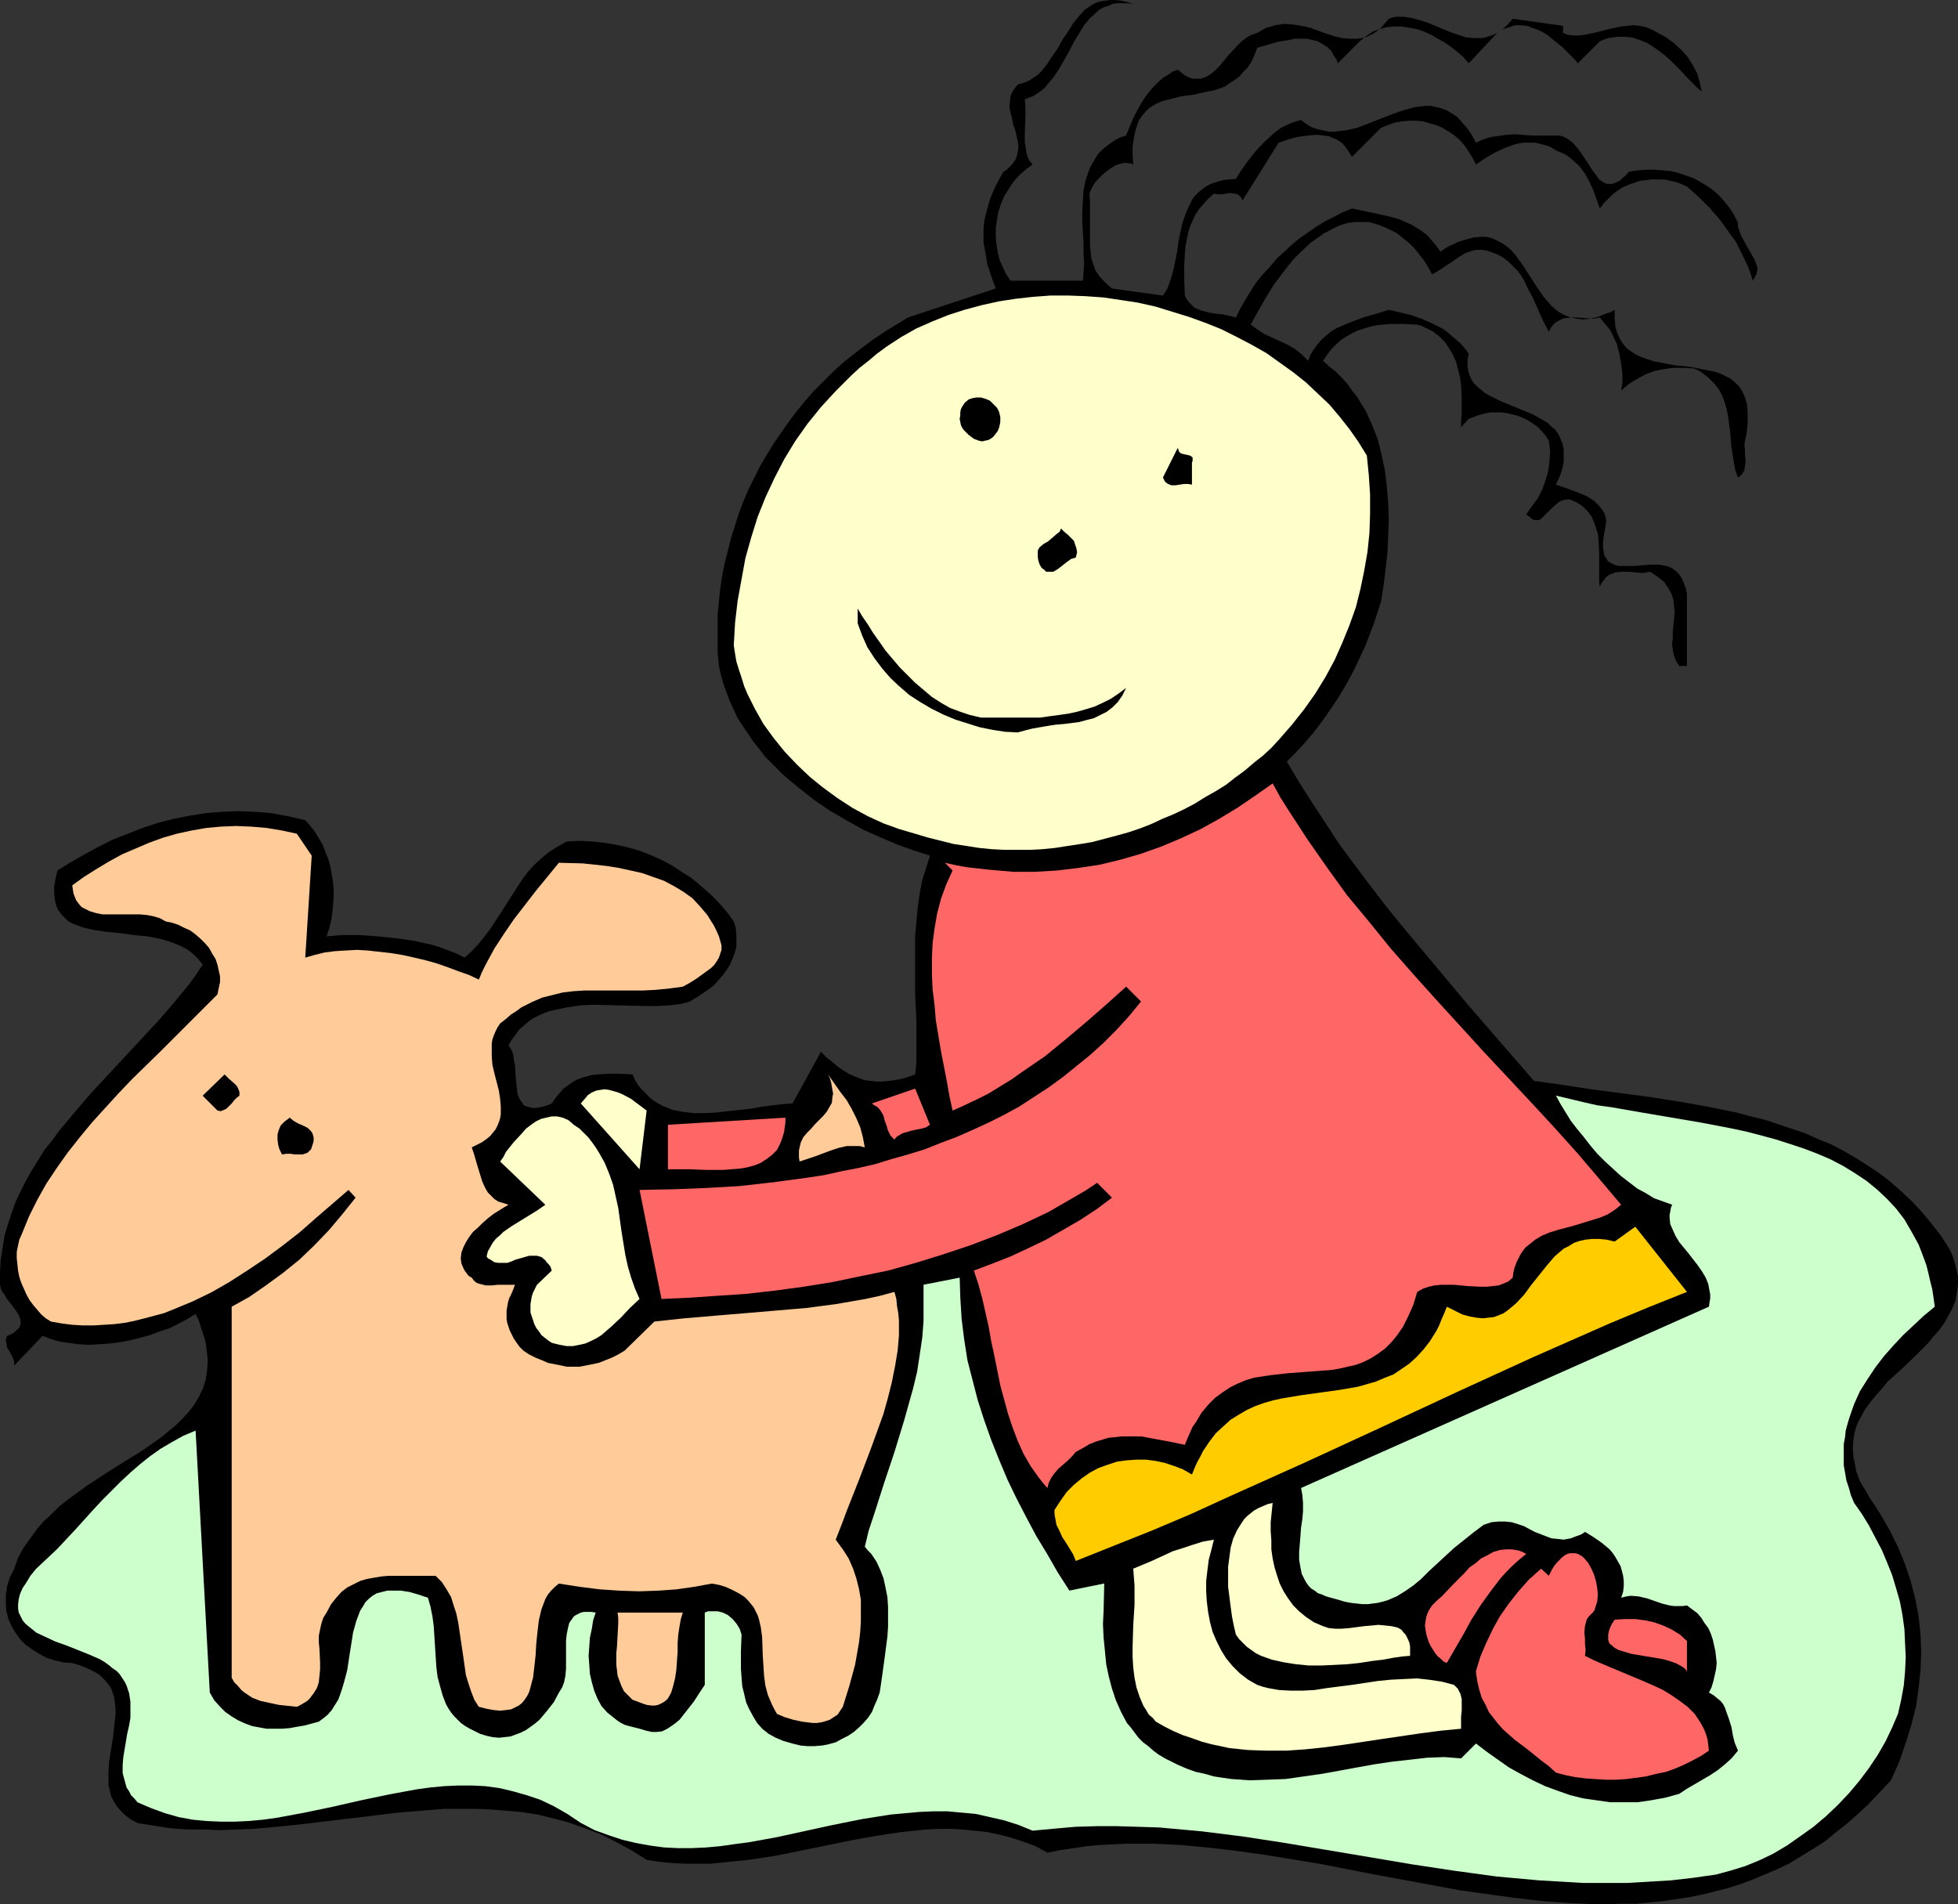 <?xml version="1.0" encoding="UTF-8" standalone="no"?>
<svg
   version="1.0"
   width="129.724mm"
   height="126.161mm"
   id="svg23"
   sodipodi:docname="Dog &amp; Kid 14.wmf"
   xmlns:inkscape="http://www.inkscape.org/namespaces/inkscape"
   xmlns:sodipodi="http://sodipodi.sourceforge.net/DTD/sodipodi-0.dtd"
   xmlns="http://www.w3.org/2000/svg"
   xmlns:svg="http://www.w3.org/2000/svg">
  <rect width="100%" height="100%" fill="#333333" stroke="none"/>
  <sodipodi:namedview
     id="namedview23"
     pagecolor="#ffffff"
     bordercolor="#000000"
     borderopacity="0.25"
     inkscape:showpageshadow="2"
     inkscape:pageopacity="0.0"
     inkscape:pagecheckerboard="0"
     inkscape:deskcolor="#d1d1d1"
     inkscape:document-units="mm" />
  <defs
     id="defs1">
    <pattern
       id="WMFhbasepattern"
       patternUnits="userSpaceOnUse"
       width="6"
       height="6"
       x="0"
       y="0" />
  </defs>
  <path
     style="fill:#000000;fill-opacity:1;fill-rule:evenodd;stroke:none"
     d="m 283.769,0.969 -1.454,-0.162 h -1.293 -1.293 l -1.131,0.162 -0.97,0.485 -1.131,0.323 -0.97,0.485 -0.808,0.646 -0.808,0.808 -0.97,0.808 -1.454,1.777 -1.293,2.101 -1.293,2.101 -1.131,2.262 -2.586,4.524 -1.293,1.939 -1.616,1.939 -0.646,0.808 -0.97,0.808 -1.939,1.293 -0.97,0.323 -1.131,0.485 0.162,1.939 v 2.101 l -0.162,4.524 v 2.101 l 0.323,2.101 0.162,0.969 0.323,0.969 0.485,0.808 0.646,0.808 -1.778,1.293 -1.616,1.454 -1.454,1.616 -1.131,1.777 -1.131,1.777 -0.808,1.939 -0.646,1.939 -0.323,1.939 -0.323,2.101 v 2.101 l 0.162,1.939 0.323,2.101 0.485,1.939 0.808,1.777 0.808,1.777 1.131,1.616 h 18.099 l 0.162,-2.101 0.162,-2.262 -0.162,-2.424 v -2.585 l -0.323,-5.332 V 52.999 l 0.162,-2.747 0.162,-2.585 0.485,-2.424 0.808,-2.424 0.485,-1.131 0.646,-1.131 0.646,-1.131 0.646,-0.969 0.97,-0.969 0.97,-0.808 1.131,-0.808 1.131,-0.808 1.293,-0.646 1.454,-0.485 0.97,-2.424 1.131,-2.585 1.293,-2.424 1.293,-2.101 1.778,-2.262 1.778,-1.777 1.131,-0.969 1.131,-0.646 1.131,-0.808 1.293,-0.485 0.808,0.646 0.808,0.646 0.808,0.485 0.808,0.323 0.646,0.162 h 0.646 0.646 0.646 l 1.293,-0.485 1.131,-0.646 1.131,-0.969 1.131,-1.131 2.101,-2.585 2.262,-2.424 1.131,-1.131 1.293,-0.969 1.131,-0.646 1.454,-0.485 1.131,-0.646 1.131,-0.646 1.293,-0.323 0.97,-0.323 1.131,-0.162 1.131,-0.162 2.262,0.162 2.101,0.323 2.101,0.485 4.04,1.454 1.939,0.646 2.101,0.485 1.939,0.162 h 1.939 l 0.97,-0.162 0.97,-0.162 0.97,-0.485 0.97,-0.485 0.97,-0.646 0.97,-0.808 0.97,-1.131 0.97,-1.131 0.97,-0.323 0.808,-0.162 h 2.101 l 1.939,0.323 1.778,0.485 2.101,0.646 1.939,0.808 3.878,1.616 1.939,0.646 1.939,0.646 1.939,0.162 h 1.939 l 0.97,-0.162 0.97,-0.323 0.97,-0.323 0.97,-0.485 0.97,-0.646 0.97,-0.808 0.97,-0.969 0.97,-1.131 12.605,1.777 v 1.777 l 1.293,0.485 1.293,0.162 h 1.454 l 1.293,-0.162 3.07,-0.646 3.07,-0.808 3.07,-0.646 1.616,-0.162 1.454,-0.162 1.616,0.162 1.454,0.323 1.616,0.646 1.454,0.808 2.101,1.131 1.939,1.454 1.778,1.616 1.616,1.777 1.293,2.101 1.131,2.101 0.646,2.262 0.485,2.262 -1.131,-0.969 -2.586,-2.585 -1.293,-1.454 -2.747,-2.747 -1.454,-1.293 -1.454,-1.131 -1.616,-1.131 -1.616,-0.969 -1.616,-0.646 -1.939,-0.646 -1.778,-0.162 h -2.101 l -0.97,0.162 -1.131,0.162 -0.97,0.323 -1.131,0.485 -5.494,5.494 -0.808,-0.969 -0.97,-0.969 -2.101,-2.101 -2.424,-1.939 -1.131,-0.969 -1.293,-0.808 -1.293,-0.646 -1.454,-0.485 -1.293,-0.485 -1.454,-0.162 h -1.454 l -1.454,0.485 -1.616,0.485 -1.454,0.969 -7.11,7.594 -1.293,-1.454 -1.454,-1.293 -1.616,-1.293 -1.616,-1.131 -1.778,-0.969 -1.616,-0.969 -1.778,-0.808 -1.939,-0.646 -1.778,-0.323 -1.939,-0.323 h -1.778 l -1.939,0.162 -1.778,0.485 -1.778,0.646 -1.616,1.131 -1.616,1.293 -5.494,5.494 -0.323,-0.969 -0.485,-0.646 -0.808,-1.454 -0.97,-0.969 -1.293,-0.808 -1.131,-0.646 -1.293,-0.323 -1.454,-0.323 h -1.454 -1.616 l -1.454,0.323 -2.909,0.485 -2.747,0.808 -1.131,0.323 -1.131,0.323 -0.646,1.777 -0.808,1.777 -0.97,1.454 -1.131,1.131 -0.97,1.131 -1.131,0.808 -1.293,0.808 -1.131,0.808 -1.293,0.485 -1.454,0.485 -2.586,0.485 -2.747,0.646 -2.747,0.323 -2.586,0.646 -2.424,0.646 -1.131,0.485 -1.131,0.646 -0.97,0.646 -0.808,0.808 -0.808,0.969 -0.808,1.131 -0.485,1.293 -0.485,1.616 -0.323,1.616 -0.323,2.101 v 2.101 l 0.162,2.424 -0.646,-0.323 h -0.646 l -0.646,-0.162 -0.808,0.162 -0.646,0.162 -0.97,0.323 -1.616,0.969 -1.616,1.293 -1.454,1.454 -0.646,0.808 -0.485,0.808 -0.485,0.969 -0.323,0.808 0.162,1.616 v 1.616 3.232 3.232 3.232 l 0.162,1.616 0.162,1.616 0.485,1.454 0.485,1.454 0.808,1.293 0.97,1.131 1.131,1.131 1.293,1.131 12.766,1.777 1.131,-1.777 0.808,-2.262 0.646,-2.262 0.485,-2.262 0.485,-2.424 0.323,-2.424 0.485,-2.424 0.485,-2.262 0.808,-2.262 0.808,-1.939 0.97,-1.939 0.646,-0.808 0.808,-0.808 0.808,-0.646 0.808,-0.646 1.131,-0.646 1.131,-0.485 1.131,-0.323 1.293,-0.323 1.454,-0.162 1.616,-0.162 1.454,-2.262 1.616,-2.262 1.778,-2.262 2.101,-2.262 2.101,-1.939 1.131,-0.969 1.131,-0.808 1.293,-0.646 1.131,-0.485 1.293,-0.485 1.293,-0.323 1.293,0.969 1.293,0.808 1.454,0.485 1.454,0.323 1.454,0.323 h 1.293 l 1.454,-0.162 1.454,-0.162 2.909,-0.646 2.909,-1.131 2.909,-1.131 2.909,-1.131 2.747,-0.969 2.909,-0.808 1.293,-0.162 1.454,-0.162 h 1.293 l 1.454,0.323 1.293,0.323 1.293,0.485 1.293,0.808 1.293,0.808 1.131,1.293 1.293,1.454 1.131,1.616 1.131,2.101 1.454,-0.646 1.293,-0.485 1.293,-0.323 1.131,-0.162 2.262,-0.323 2.262,-0.162 2.262,0.162 2.424,0.162 h 2.586 1.454 1.616 0.808 l 0.808,0.162 0.646,0.323 0.646,0.323 1.293,0.969 1.131,1.293 0.97,1.293 0.97,1.454 0.97,1.454 0.808,1.293 0.97,1.293 0.808,1.131 0.97,0.646 0.646,0.323 0.485,0.162 h 0.485 0.646 l 0.485,-0.162 0.646,-0.323 0.808,-0.323 0.646,-0.646 0.808,-0.646 0.808,-0.969 2.101,-0.323 2.101,-0.162 h 2.262 l 2.101,0.162 1.939,0.162 1.939,0.485 1.939,0.646 1.778,0.646 1.778,0.969 1.616,0.969 1.616,1.131 1.454,1.293 1.293,1.454 1.293,1.616 1.131,1.777 0.97,1.939 v 0.969 l 0.323,0.969 0.323,0.969 0.485,0.969 0.97,1.777 1.131,1.939 0.97,1.777 0.323,0.808 0.323,0.969 v 0.808 l -0.162,0.808 -0.485,0.969 -0.485,0.808 -0.485,-1.616 -0.646,-1.777 -1.454,-3.07 -1.616,-3.232 -2.101,-2.908 -2.101,-2.908 -2.424,-2.747 -2.747,-2.747 -2.909,-2.585 -1.454,-0.646 -1.293,-0.485 -1.454,-0.323 -1.454,-0.323 h -1.616 -1.454 l -1.454,0.162 -1.454,0.162 -1.454,0.485 -1.454,0.485 -1.454,0.646 -1.293,0.808 -1.293,0.969 -1.131,1.131 -1.131,1.131 -0.97,1.293 -0.808,-2.262 -0.808,-2.262 -0.97,-2.101 -1.131,-2.101 -1.454,-1.939 -1.616,-1.454 -0.97,-0.808 -0.97,-0.646 -1.131,-0.485 -1.131,-0.485 -1.293,-0.808 -1.293,-0.485 -1.293,-0.323 -1.293,-0.323 h -1.293 -1.454 l -1.293,0.162 -1.293,0.323 -1.293,0.485 -1.293,0.485 -2.424,1.131 -2.424,1.454 -2.101,1.454 -0.808,-1.616 -0.97,-1.616 -1.131,-1.616 -1.131,-1.293 -1.293,-1.131 -1.454,-0.969 -1.616,-0.969 -1.454,-0.646 -1.778,-0.485 -1.616,-0.485 -1.778,-0.162 h -1.778 l -1.778,0.162 -1.778,0.323 -1.778,0.646 -1.616,0.646 -7.272,7.271 -0.808,-1.293 -0.808,-1.131 -0.808,-0.969 -1.131,-0.808 -1.131,-0.485 -1.131,-0.485 -1.293,-0.162 -1.293,-0.162 h -1.293 l -1.293,0.162 -2.586,0.323 -2.424,0.646 -2.262,0.808 v -0.162 l -9.211,14.704 -0.162,-0.646 -0.323,-0.323 -0.323,-0.323 -0.323,-0.323 -0.97,-0.162 -0.97,-0.162 -0.97,0.162 -1.131,0.162 h -1.131 l -0.808,-0.162 -1.454,1.293 -1.131,1.293 -1.131,1.293 -0.97,1.454 -0.646,1.454 -0.646,1.454 -0.485,1.616 -0.323,1.616 -0.323,1.616 -0.162,1.777 -0.162,3.393 v 3.716 l 0.162,3.555 0.485,0.969 0.646,0.808 0.646,0.646 0.646,0.646 0.808,0.323 0.808,0.323 1.778,0.485 1.778,0.323 1.778,0.162 1.616,0.323 1.778,0.485 1.131,-2.262 1.293,-2.262 1.293,-2.101 1.454,-2.262 1.616,-1.939 1.778,-1.939 1.616,-1.939 1.939,-1.777 1.939,-1.777 1.939,-1.616 2.101,-1.454 2.101,-1.454 2.101,-1.293 2.262,-1.131 2.101,-1.131 2.424,-0.969 3.07,0.646 3.07,0.646 2.909,0.646 2.909,0.808 1.454,0.646 1.454,0.646 1.293,0.808 1.293,0.808 1.293,0.969 1.131,1.293 1.131,1.293 1.131,1.616 1.131,-0.808 1.131,-0.646 1.131,-0.485 0.97,-0.485 2.101,-0.646 1.778,-0.485 1.778,-0.162 h 1.454 l 1.454,0.323 1.293,0.646 1.293,0.646 1.131,0.808 1.131,0.969 0.97,1.131 1.778,2.424 1.778,2.747 1.778,2.747 1.778,2.585 0.97,1.131 0.97,1.131 1.131,0.969 1.131,0.808 1.293,0.646 1.293,0.485 1.616,0.323 1.454,0.162 1.778,-0.162 1.939,-0.485 1.939,-0.808 1.131,-0.323 1.131,-0.646 v 2.262 l 0.162,1.939 0.485,1.616 0.646,1.454 0.808,1.293 0.97,1.131 1.131,0.808 1.293,0.808 1.454,0.646 1.454,0.485 1.454,0.485 1.778,0.323 3.394,0.646 3.394,0.323 3.394,0.646 1.616,0.323 1.616,0.323 1.454,0.485 1.293,0.646 1.293,0.646 1.131,0.969 0.97,0.969 0.808,1.293 0.646,1.454 0.485,1.616 0.162,1.939 v 2.101 1.131 l -0.323,2.585 -0.323,1.454 -0.162,1.131 0.162,1.293 v 1.293 l 0.162,1.293 -0.162,1.131 -0.162,1.293 -0.323,0.485 -0.323,0.485 -0.485,0.485 -0.485,0.323 -0.646,-1.777 -0.323,-1.777 -0.646,-3.878 -0.323,-3.878 -0.485,-3.716 -0.323,-1.777 -0.485,-1.777 -0.646,-1.777 -0.808,-1.616 -1.293,-1.616 -1.293,-1.293 -1.616,-1.293 -0.97,-0.646 -1.131,-0.485 -2.586,-0.162 h -2.586 l -2.424,0.323 -2.424,0.485 -2.101,0.808 -2.101,1.131 -2.101,1.293 -1.939,1.616 0.162,-0.969 0.162,-0.969 v -2.262 l -0.323,-2.585 -0.485,-2.585 -0.646,-2.424 -0.646,-1.293 -0.485,-1.131 -0.646,-1.131 -0.808,-0.969 -0.808,-0.969 -0.808,-0.969 -1.778,0.323 -1.778,-0.162 -1.939,-0.162 h -1.778 l -1.616,0.162 -0.808,0.323 -0.646,0.323 -0.808,0.485 -0.485,0.485 -0.646,0.808 -0.485,0.969 -1.454,-2.747 -1.293,-2.908 -1.293,-2.908 -1.454,-2.747 -0.646,-1.454 -0.808,-1.293 -0.97,-1.293 -1.131,-1.131 -1.131,-1.131 -1.293,-0.969 -1.454,-0.808 -1.778,-0.646 -1.131,-0.323 -0.97,-0.162 h -1.131 l -0.97,0.162 -0.97,0.323 -0.97,0.323 -1.616,0.969 -1.616,1.131 -1.778,1.131 -1.616,1.131 -1.778,0.969 -0.97,-1.777 -0.97,-1.616 -1.293,-1.616 -1.131,-1.454 -1.454,-1.454 -1.454,-1.131 -1.616,-1.293 -1.616,-0.808 -1.778,-0.808 -1.778,-0.646 -1.778,-0.485 h -1.778 -1.939 l -1.939,0.323 -1.939,0.646 -1.939,0.969 -1.778,0.969 -1.616,1.131 -1.616,1.131 -2.909,2.747 -1.454,1.454 -2.424,3.07 -2.424,3.232 -2.101,3.393 -1.939,3.393 -1.778,3.232 1.778,1.293 1.778,1.131 3.878,1.777 1.778,0.808 1.939,1.131 1.616,1.293 0.808,0.808 0.808,0.808 0.646,-1.616 0.808,-1.293 0.97,-1.293 0.97,-1.131 1.131,-0.969 1.131,-0.969 1.293,-0.808 1.454,-0.646 2.747,-1.131 3.07,-1.131 2.909,-0.808 3.07,-0.969 2.747,0.646 2.747,0.646 2.747,0.969 2.586,1.131 2.586,1.293 1.131,0.808 1.131,0.969 1.131,0.969 1.131,0.969 1.131,1.293 0.97,1.293 -0.323,1.454 v 1.454 l 0.162,1.293 0.323,1.131 0.485,1.131 0.646,0.969 0.808,0.808 0.97,0.808 0.97,0.808 1.131,0.646 2.586,1.293 5.494,2.262 2.747,1.131 2.586,1.454 1.131,0.646 0.97,0.969 0.97,0.808 0.808,1.131 0.485,1.131 0.485,1.131 0.323,1.454 v 1.454 1.616 l -0.323,1.777 -0.646,1.939 -0.97,2.101 1.939,0.646 3.878,1.454 1.939,0.808 1.778,1.131 0.646,0.646 0.646,0.646 0.646,0.808 0.646,0.969 0.323,0.969 0.162,1.131 -0.323,1.939 -0.323,1.777 -0.162,1.454 v 1.293 l 0.162,1.131 0.162,0.969 0.485,0.646 0.323,0.646 0.646,0.485 0.646,0.323 0.808,0.323 0.808,0.162 h 1.778 1.939 l 4.202,-0.323 h 2.101 l 1.778,0.323 0.97,0.323 0.808,0.485 0.808,0.646 0.646,0.646 0.646,0.969 0.485,1.131 0.485,1.293 0.323,1.454 v 18.097 h -1.939 l -0.808,-1.293 -0.485,-1.293 -0.323,-1.454 -0.162,-1.454 0.162,-1.454 v -1.616 l 0.323,-3.232 0.162,-1.616 -0.162,-1.616 -0.162,-1.616 -0.485,-1.454 -0.808,-1.454 -0.485,-0.646 -0.485,-0.808 -0.808,-0.646 -0.808,-0.646 -0.97,-0.646 -0.97,-0.646 -1.778,0.323 -1.778,-0.162 -1.778,-0.162 h -1.778 l -1.616,0.162 -0.808,0.323 -0.808,0.323 -0.646,0.485 -0.485,0.646 -0.646,0.808 -0.485,0.969 -0.162,-1.131 v -1.293 -2.908 -3.07 l -0.162,-3.232 -0.162,-1.616 -0.485,-1.454 -0.485,-1.454 -0.646,-1.454 -0.97,-1.293 -1.131,-1.131 -1.454,-0.969 -1.778,-0.808 h -0.97 l -0.808,0.162 -0.808,0.323 -0.646,0.485 -1.454,1.293 -1.131,1.131 -1.131,1.131 -0.485,0.485 -0.646,0.162 h -0.646 l -0.646,-0.162 -0.808,-0.646 -0.808,-0.646 1.454,-2.101 1.454,-1.939 1.131,-2.262 0.808,-2.262 0.646,-2.262 0.323,-2.424 0.162,-2.585 -0.323,-2.585 -0.808,-1.293 -0.97,-1.131 -1.131,-1.131 -1.131,-0.808 -1.293,-0.808 -1.293,-0.646 -1.293,-0.485 -1.293,-0.323 -1.454,-0.323 -1.293,-0.162 h -1.454 -1.293 l -1.454,0.323 -1.293,0.323 -1.293,0.485 -1.293,0.485 -1.939,2.101 v -1.616 l 0.162,-1.777 v -3.555 l -0.162,-3.878 -0.323,-1.939 -0.485,-1.939 -0.485,-1.777 -0.808,-1.777 -0.97,-1.616 -0.97,-1.454 -1.454,-1.454 -1.454,-1.131 -1.939,-0.969 -0.97,-0.485 -1.131,-0.323 -3.394,-0.162 h -3.555 l -1.616,0.162 -1.616,0.162 -1.616,0.323 -1.454,0.485 -1.616,0.485 -1.293,0.646 -1.454,0.808 -1.293,0.808 -1.293,1.131 -1.293,1.293 -0.97,1.293 -1.131,1.616 1.616,1.454 1.616,1.293 1.454,1.454 1.454,1.616 1.131,1.616 1.293,1.616 0.97,1.616 1.131,1.777 0.808,1.777 0.808,1.777 1.454,3.716 0.97,3.878 0.808,3.878 0.485,4.04 0.323,4.04 0.162,4.201 -0.162,4.04 -0.162,4.201 -0.485,4.201 -0.485,4.04 -0.646,4.04 -1.778,5.494 -2.101,5.494 -2.424,5.171 -1.293,2.585 -1.454,2.585 -1.454,2.424 -1.616,2.424 -1.616,2.424 -1.778,2.424 -1.778,2.262 -1.939,2.262 -2.101,2.262 -2.262,2.262 3.07,5.171 3.394,5.332 3.394,5.171 3.394,5.171 3.717,5.009 3.878,5.171 3.717,4.847 4.04,5.009 8.242,9.857 8.242,9.857 8.403,9.695 8.403,9.695 7.11,0.969 7.272,1.131 7.434,0.969 7.272,0.969 7.272,1.131 7.272,1.293 7.11,1.454 3.555,0.969 3.394,0.808 3.394,1.131 3.394,1.131 3.394,1.131 3.232,1.454 3.232,1.293 3.07,1.616 3.07,1.777 3.07,1.939 2.909,1.939 2.747,2.101 2.747,2.424 2.586,2.424 2.586,2.747 2.262,2.747 2.424,3.07 2.101,3.232 0.646,1.293 0.485,1.293 0.323,1.131 0.323,1.131 0.485,2.262 v 2.101 l -0.323,2.101 -0.323,1.939 -0.808,1.939 -0.97,1.777 -0.97,1.777 -1.293,1.777 -1.454,1.616 -1.454,1.777 -3.232,3.232 -3.394,3.232 -3.394,3.07 -1.454,1.777 -1.454,1.616 -1.454,1.777 -1.293,1.777 -0.97,1.777 -0.97,1.777 -0.646,2.101 -0.323,1.939 -0.162,2.101 0.162,2.262 0.485,2.262 0.162,1.131 0.485,1.293 0.485,1.293 0.646,1.131 0.808,1.293 0.808,1.454 2.747,4.201 2.424,4.201 2.101,4.201 1.778,4.363 1.454,4.363 1.131,4.363 0.808,4.363 0.485,4.524 0.162,4.363 -0.162,4.524 -0.485,4.524 -0.646,4.524 -1.131,4.524 -1.454,4.686 -1.616,4.686 -2.101,4.686 -2.747,2.908 -2.747,2.908 -2.747,2.585 -2.747,2.424 -2.909,2.262 -2.747,2.262 -3.07,1.939 -2.909,1.777 -2.909,1.777 -3.07,1.454 -3.07,1.293 -3.07,1.293 -3.07,1.131 -3.07,0.969 -3.232,0.808 -3.232,0.808 -3.232,0.646 -3.232,0.485 -3.232,0.485 -3.232,0.323 -3.394,0.323 h -3.232 l -6.787,0.162 -6.787,-0.323 -6.787,-0.485 -6.949,-0.808 -6.949,-0.969 -6.949,-0.97 -6.949,-1.293 -14.059,-2.585 -14.059,-2.747 -6.949,-1.131 -6.949,-1.131 -6.949,-0.969 -6.949,-0.808 -6.949,-0.646 -6.787,-0.323 h -6.626 l -3.394,0.162 -3.394,0.162 -3.394,0.323 -3.232,0.485 -3.232,0.485 -3.232,0.646 -2.909,-1.616 -3.07,-1.131 -2.909,-0.969 -3.07,-0.808 -3.07,-0.646 -3.07,-0.323 -3.07,-0.323 -3.07,-0.162 h -3.07 l -3.07,0.162 -3.07,0.323 -3.232,0.323 -6.302,0.97 -6.302,1.131 -6.302,1.293 -6.302,1.293 -6.464,1.293 -6.464,0.969 -6.302,0.646 -3.232,0.323 h -3.232 -3.232 l -3.232,-0.162 -3.232,-0.323 -3.07,-0.485 -3.878,-2.424 -3.878,-2.101 -3.878,-1.939 -3.878,-1.454 -4.04,-1.454 -3.717,-0.969 -3.878,-0.969 -4.04,-0.646 -3.878,-0.323 -3.878,-0.323 -3.878,-0.162 h -4.04 -3.878 l -3.878,0.323 -7.918,0.646 -7.918,0.97 -8.08,0.969 -8.08,0.969 -8.08,0.808 -3.878,0.323 -4.202,0.162 -4.04,0.162 -4.04,-0.162 h -4.202 l -4.202,-0.323 -4.202,-0.646 -4.04,-0.646 -1.778,-0.97 -1.293,-0.969 -1.131,-1.131 -0.97,-1.131 -0.808,-1.293 -0.646,-1.293 -0.323,-1.454 -0.323,-1.293 v -1.454 -1.454 l 0.162,-2.908 0.485,-3.07 0.485,-2.908 0.323,-3.07 0.323,-2.747 v -1.454 l -0.162,-1.454 -0.162,-1.293 -0.323,-1.131 -0.485,-1.293 -0.808,-1.131 -0.808,-0.969 -1.131,-1.131 -1.293,-0.808 -1.616,-0.808 -1.939,-0.808 -2.101,-0.646 -2.262,-0.162 -2.101,-0.485 -2.101,-0.646 -1.778,-0.969 -1.778,-1.131 -1.616,-1.131 -1.454,-1.454 -1.131,-1.616 -0.97,-1.616 -0.808,-1.777 -0.485,-1.939 -0.162,-1.939 v -2.101 l 0.323,-2.262 0.646,-2.101 1.131,-2.262 0.97,-2.747 1.293,-2.424 1.616,-2.262 1.616,-2.262 1.778,-2.101 2.101,-1.939 1.939,-1.939 2.262,-1.777 4.686,-3.393 4.686,-3.07 4.848,-3.07 2.424,-1.454 2.262,-1.454 4.363,-3.07 1.939,-1.616 1.939,-1.616 1.616,-1.616 1.616,-1.777 1.293,-1.777 1.131,-1.939 0.97,-2.101 0.646,-2.101 0.323,-2.424 0.162,-2.424 -0.323,-2.585 -0.162,-1.454 -0.323,-1.293 -0.485,-1.454 -0.485,-1.454 -0.485,-1.616 -0.808,-1.616 -2.101,1.293 -2.101,1.131 -2.262,1.131 -2.424,0.808 -2.586,0.969 -2.424,0.646 -2.586,0.646 -2.586,0.485 -2.586,0.323 -2.586,0.162 -2.424,0.162 -2.586,-0.162 -2.424,-0.323 -2.262,-0.323 -2.262,-0.646 -2.101,-0.808 -7.11,7.433 v 0 -0.969 l -0.323,-0.97 -0.485,-0.969 -0.485,-0.808 -0.485,-0.808 -0.162,-0.969 -0.162,-0.808 0.162,-0.646 0.162,-0.485 0.808,-0.323 0.646,-0.323 0.485,-0.323 0.485,-0.485 0.646,-0.646 0.323,-0.808 v -0.646 L 5.01,330.112 4.686,329.304 4.202,328.496 2.909,326.719 1.616,325.103 1.131,324.134 0.485,323.326 0.162,322.518 0,321.71 v -3.07 l 0.162,-3.07 0.485,-3.07 0.485,-3.07 0.808,-2.747 0.97,-2.908 0.97,-2.747 1.293,-2.747 1.293,-2.585 1.454,-2.585 1.616,-2.585 1.616,-2.585 1.939,-2.424 1.778,-2.424 4.04,-4.847 4.04,-4.686 4.202,-4.524 8.565,-9.21 4.202,-4.524 3.878,-4.524 3.717,-4.524 1.616,-2.262 1.616,-2.424 -0.97,-1.293 -1.131,-1.131 -1.131,-0.969 -1.293,-0.808 -1.293,-0.646 -1.616,-0.646 -1.454,-0.485 -1.616,-0.485 -3.394,-0.646 -3.394,-0.323 -3.394,-0.485 -3.394,-0.323 -3.232,-0.485 -1.454,-0.323 -1.293,-0.323 -1.293,-0.485 -1.293,-0.485 -1.131,-0.646 -0.808,-0.808 -0.808,-0.808 -0.808,-1.131 -0.485,-1.131 -0.323,-1.454 -0.162,-1.454 v -1.777 l 0.323,-1.939 0.485,-2.101 3.394,-2.101 3.394,-1.939 3.555,-1.939 3.555,-1.777 3.717,-1.454 3.717,-1.454 3.878,-1.293 3.878,-0.969 4.04,-0.808 4.04,-0.646 4.04,-0.323 4.04,-0.162 4.202,0.162 4.04,0.323 4.363,0.808 4.202,0.969 1.293,1.454 1.131,1.454 0.97,1.616 0.97,1.616 0.646,1.777 0.808,1.939 0.485,1.777 0.323,1.939 0.323,1.939 0.162,1.939 v 1.939 l -0.162,1.939 -0.162,1.939 -0.323,1.939 -0.485,1.939 -0.646,1.939 1.939,-0.162 2.101,-0.162 h 4.202 l 4.525,0.323 4.686,0.485 4.525,0.646 2.101,0.485 2.262,0.485 2.101,0.646 2.101,0.808 2.101,0.808 1.939,0.969 1.778,-1.616 1.778,-1.939 1.454,-1.777 1.454,-1.939 2.747,-4.201 2.586,-4.04 2.586,-4.04 1.454,-1.939 1.616,-1.777 1.778,-1.616 1.939,-1.616 2.101,-1.293 2.262,-1.293 3.232,-0.162 3.07,0.162 3.07,0.323 2.909,0.485 2.909,0.646 2.909,0.808 2.909,1.131 2.586,1.131 2.747,1.454 2.424,1.616 2.586,1.616 2.262,1.939 2.262,1.939 2.101,2.101 2.101,2.424 1.778,2.424 0.485,1.616 0.162,1.777 v 1.616 1.454 l -0.485,1.616 -0.485,1.293 -0.646,1.454 -0.808,1.293 -0.808,1.131 -1.131,1.293 -0.97,1.131 -1.131,0.969 -2.586,1.777 -2.586,1.616 -1.131,0.323 -1.293,0.323 -2.747,0.323 -2.909,0.162 h -3.07 l -6.626,-0.162 -6.464,-0.162 -3.232,0.162 -3.232,0.485 -3.07,0.646 -1.454,0.323 -1.293,0.485 -1.454,0.646 -1.293,0.646 -1.131,0.808 -1.131,0.969 -1.131,0.969 -0.97,1.293 -0.97,1.293 -0.808,1.454 0.646,0.969 0.485,1.131 0.162,1.454 0.323,1.454 0.162,2.908 0.162,1.616 0.162,1.454 0.162,1.293 0.485,1.131 0.646,0.969 0.323,0.485 0.485,0.323 0.485,0.162 0.646,0.162 0.646,0.162 h 0.808 l 0.97,-0.162 0.808,-0.162 1.131,-0.323 1.131,-0.485 0.97,-1.454 0.97,-1.131 0.97,-1.131 1.131,-0.808 1.131,-0.808 1.131,-0.646 1.293,-0.485 1.293,-0.323 1.131,-0.323 1.454,-0.162 2.747,-0.162 h 2.909 l 3.07,0.162 0.646,1.454 0.808,1.293 0.97,1.131 0.97,0.969 0.97,0.969 0.97,0.808 1.131,0.646 1.131,0.646 1.293,0.485 1.131,0.485 2.586,0.485 2.747,0.323 h 2.909 l 2.747,-0.162 2.909,-0.323 5.818,-0.646 2.747,-0.485 2.586,-0.323 2.586,-0.323 2.424,-0.162 7.11,-12.927 1.454,1.454 1.454,1.131 1.293,1.131 1.454,0.969 1.293,0.808 1.454,0.646 1.293,0.485 1.293,0.485 1.454,0.162 1.454,0.162 h 1.454 l 1.616,-0.162 1.454,-0.162 1.778,-0.323 1.616,-0.485 1.778,-0.646 0.323,-3.07 v -3.232 -3.393 -3.393 l -0.323,-7.11 v -7.271 -3.716 -3.555 l 0.323,-3.555 0.323,-3.555 0.485,-3.393 0.646,-3.393 0.97,-3.07 0.97,-3.07 -4.04,-1.293 -4.04,-1.454 -4.202,-1.777 -4.363,-1.939 -4.04,-2.262 -4.202,-2.424 -4.04,-2.747 -3.717,-2.908 -3.717,-3.07 -3.394,-3.393 -1.616,-1.616 -1.454,-1.939 -1.454,-1.777 -1.293,-1.939 -1.293,-1.939 -1.293,-1.939 -0.97,-2.101 -0.97,-2.101 -0.808,-2.101 -0.808,-2.262 -0.646,-2.262 -0.485,-2.262 -0.323,-3.232 v -3.232 -3.232 -3.232 l 0.323,-3.232 0.323,-3.232 0.485,-3.232 0.646,-3.232 0.808,-3.07 0.808,-3.232 0.97,-3.07 0.97,-3.07 1.131,-2.908 1.293,-3.07 1.454,-2.908 1.454,-2.908 1.616,-2.747 1.778,-2.908 1.778,-2.585 1.939,-2.747 1.939,-2.585 2.101,-2.585 2.101,-2.424 2.424,-2.424 2.262,-2.262 2.424,-2.262 2.586,-2.101 2.747,-2.101 2.586,-1.939 2.909,-1.939 2.909,-1.777 2.909,-1.777 21.978,-7.271 -0.808,-2.101 -0.646,-1.939 -0.646,-1.939 -0.323,-1.939 -0.323,-1.777 -0.323,-1.777 v -1.777 -1.616 l 0.162,-1.777 0.323,-1.616 0.485,-1.777 0.485,-1.777 0.646,-1.777 0.808,-1.777 0.97,-1.939 1.131,-1.939 0.808,-0.485 0.646,-0.646 0.646,-0.646 0.485,-0.646 0.323,-0.485 0.323,-0.646 0.323,-1.293 0.162,-1.454 -0.162,-1.293 -0.323,-1.454 -0.323,-1.454 -0.485,-1.293 -0.323,-1.616 -0.323,-1.293 -0.323,-1.454 0.162,-1.454 0.162,-1.454 0.646,-1.293 0.485,-0.646 0.646,-0.808 1.131,-0.323 0.97,-0.323 0.97,-0.485 1.939,-1.293 0.808,-0.808 1.454,-1.777 1.293,-1.939 1.454,-2.101 1.131,-2.101 1.454,-2.101 1.293,-2.101 1.454,-1.777 1.454,-1.616 0.97,-0.646 0.97,-0.646 0.97,-0.485 1.131,-0.323 1.131,-0.162 L 277.952,0 h 1.293 l 1.454,0.162 1.454,0.323 z"
     id="path1" />
  <path
     style="fill:#ffffcc;fill-opacity:1;fill-rule:evenodd;stroke:none"
     d="m 342.268,114.077 0.485,4.847 0.323,4.847 v 4.847 l -0.162,4.847 -0.485,4.686 -0.808,4.686 -0.97,4.686 -1.131,4.524 -1.616,4.524 -1.778,4.363 -1.939,4.363 -2.262,4.201 -2.586,4.201 -2.747,3.878 -3.07,3.878 -3.232,3.716 -1.939,2.101 -2.101,1.939 -2.262,1.777 -2.262,1.939 -2.424,1.777 -2.262,1.777 -2.586,1.616 -2.586,1.454 -2.586,1.616 -2.747,1.454 -2.747,1.293 -2.747,1.131 -2.747,1.293 -2.909,1.131 -2.909,0.969 -2.909,0.808 -3.07,0.808 -3.07,0.808 -2.909,0.485 -3.232,0.485 -3.07,0.485 -3.232,0.323 -3.07,0.162 h -3.07 -3.232 l -3.232,-0.162 -3.232,-0.323 -3.07,-0.485 -3.232,-0.485 -3.232,-0.808 -3.232,-0.808 -3.232,-0.969 -3.878,-1.131 -4.04,-1.454 -3.878,-1.777 -3.878,-2.101 -3.717,-2.424 -3.555,-2.585 -3.394,-2.747 -3.232,-3.07 -3.07,-3.232 -2.747,-3.393 -2.586,-3.555 -2.101,-3.716 -0.97,-1.939 -0.97,-1.939 -0.808,-1.939 -0.646,-2.101 -0.646,-1.939 -0.646,-2.101 -0.323,-1.939 -0.323,-2.101 0.323,-5.655 0.646,-5.494 0.97,-5.332 0.97,-5.332 1.454,-5.171 1.616,-5.171 1.939,-4.847 2.262,-4.847 2.424,-4.686 2.747,-4.524 3.07,-4.363 3.394,-4.201 3.717,-4.04 3.878,-3.878 2.101,-1.939 2.262,-1.777 2.101,-1.777 2.424,-1.777 3.717,-2.424 3.717,-2.101 4.04,-1.777 4.04,-1.616 4.04,-1.293 4.202,-1.131 4.363,-0.969 4.202,-0.646 4.363,-0.485 4.363,-0.323 h 4.363 l 4.363,0.162 4.525,0.323 4.363,0.646 4.202,0.646 4.363,0.969 4.202,1.293 4.202,1.293 4.04,1.454 4.04,1.616 3.878,1.939 3.717,1.939 3.717,2.101 3.394,2.424 3.394,2.424 3.232,2.585 2.909,2.747 2.909,2.747 2.586,3.07 2.424,3.07 2.262,3.232 z"
     id="path2" />
  <path
     style="fill:#000000;fill-opacity:1;fill-rule:evenodd;stroke:none"
     d="m 249.349,108.583 -0.646,0.808 -0.646,0.485 -0.646,0.323 -0.808,0.162 -0.646,0.162 -0.808,-0.162 -1.293,-0.485 -1.293,-0.969 -1.131,-1.131 -0.485,-0.646 -0.323,-0.646 -0.162,-0.808 -0.162,-0.808 0.162,-0.808 v -0.808 l 0.162,-0.808 0.323,-0.646 0.323,-0.485 0.323,-0.485 0.97,-0.808 0.97,-0.323 0.97,-0.162 h 1.131 l 1.131,0.323 1.131,0.485 0.808,0.808 0.97,0.969 0.485,0.97 0.323,1.293 v 1.293 l -0.162,0.808 -0.162,0.646 -0.323,0.808 z"
     id="path3" />
  <path
     style="fill:#000000;fill-opacity:1;fill-rule:evenodd;stroke:none"
     d="m 298.475,115.854 v 5.494 l -0.97,-0.162 h -0.97 l -1.131,0.162 -0.97,0.162 h -1.131 l -0.808,-0.323 -0.485,-0.323 -0.323,-0.323 -0.162,-0.323 -0.323,-0.646 3.717,-7.433 0.162,0.485 0.162,0.485 0.323,0.323 0.323,0.162 0.646,0.162 0.808,0.162 0.646,0.162 0.485,0.323 0.162,0.162 v 0.323 0.485 z"
     id="path4" />
  <path
     style="fill:#000000;fill-opacity:1;fill-rule:evenodd;stroke:none"
     d="m 269.387,139.607 -0.485,0.162 -0.646,0.162 -1.131,0.808 -2.262,1.777 -1.131,0.646 h -0.646 -0.485 -0.646 l -0.485,-0.485 -0.646,-0.485 -0.485,-0.808 -0.323,-0.969 -0.162,-0.969 v -0.808 -0.646 l 0.162,-0.485 0.323,-0.485 0.97,-0.808 1.131,-0.646 1.131,-0.969 1.131,-0.969 0.646,-0.485 0.323,-0.808 0.808,0.808 0.97,0.808 0.646,0.646 0.808,0.808 0.323,0.969 0.323,0.969 0.162,0.969 z"
     id="path5" />
  <path
     style="fill:#000000;fill-opacity:1;fill-rule:evenodd;stroke:none"
     d="m 245.632,179.679 h 5.01 5.01 4.848 l 2.262,-0.323 2.424,-0.323 2.262,-0.323 2.262,-0.485 2.262,-0.646 2.101,-0.646 2.101,-0.969 1.939,-0.969 1.939,-1.293 1.939,-1.454 -0.485,0.969 -0.485,0.969 -1.131,1.616 -1.293,1.293 -1.454,1.131 -1.616,0.808 -1.616,0.808 -1.939,0.485 -1.778,0.485 -3.878,0.485 -1.939,0.162 -2.101,0.323 -3.717,0.646 -1.939,0.485 -1.778,0.485 -3.232,-0.162 -3.07,-0.485 -3.232,-0.646 -3.07,-0.969 -3.07,-0.969 -3.07,-1.293 -2.909,-1.454 -2.747,-1.616 -2.747,-1.777 -2.424,-2.101 -2.262,-2.101 -2.101,-2.424 -1.939,-2.585 -1.778,-2.747 -1.293,-2.908 -1.131,-3.07 v -3.716 l 1.131,1.939 1.454,2.101 1.293,2.101 1.616,2.262 1.454,2.101 3.555,4.201 1.939,1.939 1.939,1.939 2.101,1.777 2.101,1.777 2.262,1.454 2.262,1.293 2.586,0.969 2.424,0.808 z"
     id="path6" />
  <path
     style="fill:#ff6666;fill-opacity:1;fill-rule:evenodd;stroke:none"
     d="m 405.939,301.674 -1.616,1.293 -1.778,1.131 -1.939,0.808 -2.101,0.646 -4.202,1.293 -4.202,1.131 -2.101,0.646 -1.939,0.808 -1.616,0.97 -1.616,1.293 -0.808,0.646 -0.646,0.808 -0.646,0.969 -0.97,1.939 -0.485,1.293 -0.323,1.293 -0.162,1.293 -1.131,0.969 -1.131,0.485 -1.293,0.485 -1.454,0.162 -1.454,0.162 h -1.616 l -3.232,-0.162 -3.394,-0.323 h -3.232 l -1.616,0.162 -1.454,0.323 -1.454,0.485 -1.454,0.808 -0.485,1.616 -0.485,1.616 -0.646,1.454 -0.646,1.454 -0.646,1.293 -0.646,1.293 -1.454,2.101 -1.454,1.777 -1.616,1.616 -1.778,1.293 -1.778,1.131 -1.939,0.969 -1.778,0.646 -2.101,0.485 -2.101,0.485 -1.939,0.323 -2.262,0.162 -4.202,0.323 -4.363,0.323 -4.363,0.485 -2.101,0.323 -2.101,0.323 -2.101,0.646 -1.939,0.808 -1.939,0.969 -1.939,1.293 -1.778,1.293 -1.778,1.777 -1.616,1.939 -1.454,2.424 -0.808,1.131 -0.646,1.454 -0.646,1.454 -0.646,1.616 -3.878,-0.808 -3.555,-0.646 -3.394,-0.646 h -3.232 -1.778 l -1.454,0.162 -1.778,0.162 -1.616,0.485 -1.616,0.485 -1.616,0.646 -1.616,0.97 -1.778,0.969 -0.97,1.131 -0.97,0.969 -2.424,2.101 -0.97,1.131 -0.808,1.131 -0.646,1.293 -0.162,0.646 -0.162,0.646 -1.131,-1.293 -1.131,-1.454 -1.939,-2.747 -1.778,-3.07 -1.454,-3.232 -1.293,-3.393 -1.131,-3.393 -0.97,-3.555 -0.97,-3.555 -1.454,-7.271 -0.808,-3.716 -0.646,-3.716 -1.616,-7.11 -0.97,-3.555 -1.131,-3.393 4.686,-1.777 4.525,-1.777 4.525,-2.101 4.363,-2.101 4.202,-2.424 4.202,-2.424 4.202,-2.747 3.878,-2.908 -3.717,-3.716 -2.909,1.939 -3.07,1.777 -6.141,3.555 -6.464,3.07 -6.464,2.747 -6.787,2.585 -6.787,2.262 -6.787,2.101 -6.949,1.939 -7.11,1.454 -6.949,1.454 -7.11,1.131 -7.11,0.97 -7.11,0.808 -7.272,0.485 -6.949,0.485 -7.11,0.323 -5.494,-27.307 8.242,-0.162 8.403,-0.323 8.403,-0.485 8.565,-0.969 8.403,-1.131 4.202,-0.646 4.363,-0.97 4.202,-0.808 4.202,-0.969 4.202,-1.293 4.04,-1.131 4.202,-1.293 4.04,-1.616 3.878,-1.454 4.04,-1.777 3.878,-1.777 3.878,-1.939 3.878,-2.101 3.717,-2.424 3.717,-2.424 3.555,-2.585 3.394,-2.747 3.394,-2.747 3.394,-3.07 3.232,-3.232 3.232,-3.555 2.909,-3.555 -3.717,-3.716 -4.686,4.201 -5.171,4.524 -5.171,4.363 -5.333,4.363 -5.656,3.878 -2.747,1.939 -2.909,1.777 -2.909,1.777 -2.909,1.454 -3.07,1.454 -2.909,1.293 -0.808,-3.716 -0.646,-3.716 -1.454,-7.433 -1.293,-7.756 -0.323,-3.878 -0.485,-3.878 -0.162,-3.716 v -4.04 l 0.162,-3.716 0.485,-3.716 0.646,-3.716 0.97,-3.716 1.293,-3.555 0.808,-1.777 0.808,-1.777 -1.939,-1.939 2.909,0.646 2.747,0.485 2.909,0.323 2.909,0.323 5.656,0.485 h 5.494 l 5.494,-0.323 5.333,-0.646 5.333,-0.808 5.333,-1.293 5.01,-1.454 5.01,-1.777 5.01,-2.101 4.848,-2.262 4.686,-2.585 4.525,-2.747 4.525,-3.07 4.363,-3.07 1.939,3.555 2.262,3.555 4.525,6.948 4.848,6.948 5.01,6.948 5.494,6.625 5.494,6.786 5.818,6.625 5.818,6.463 11.797,12.927 11.958,12.765 5.818,6.302 5.656,6.302 5.494,6.463 z"
     id="path7" />
  <path
     style="fill:#ffcc99;fill-opacity:1;fill-rule:evenodd;stroke:none"
     d="m 78.053,214.258 -1.616,25.53 2.262,-0.646 2.586,-0.646 2.586,-0.323 2.586,-0.162 2.909,-0.162 2.747,0.162 2.909,0.323 2.909,0.323 2.909,0.485 2.909,0.646 2.747,0.646 2.909,0.808 2.747,0.969 2.586,0.969 2.747,0.969 2.424,1.131 0.808,-1.939 0.97,-1.939 2.101,-3.878 2.424,-3.716 2.424,-3.555 2.747,-3.555 2.747,-3.555 5.818,-7.11 5.979,0.162 3.07,0.323 2.909,0.323 3.07,0.485 2.909,0.646 2.909,0.646 2.747,0.97 2.747,0.969 2.424,1.293 2.424,1.454 2.262,1.616 1.939,2.101 1.778,2.101 0.808,1.293 0.808,1.293 0.646,1.293 0.646,1.454 0.323,1.131 0.323,1.131 v 1.131 l -0.323,0.97 -0.323,0.969 -0.485,0.808 -0.646,0.969 -0.808,0.808 -1.778,1.293 -1.778,1.293 -1.778,1.131 -1.778,0.969 -3.555,0.485 -3.394,0.323 -3.232,0.162 h -3.07 -3.07 -5.656 -2.747 l -2.586,0.162 -2.747,0.323 -2.586,0.646 -2.586,0.646 -2.586,1.131 -2.586,1.293 -1.293,0.969 -1.293,0.808 -1.293,1.131 -1.454,1.131 -0.646,0.969 -0.485,0.97 -0.485,1.131 -0.323,0.969 -0.162,0.97 v 1.131 2.101 l 0.162,2.101 0.485,2.101 1.131,4.363 0.323,2.101 0.162,1.939 v 1.939 l -0.162,0.969 -0.323,0.969 -0.323,0.808 -0.485,0.969 -0.646,0.808 -0.646,0.808 -0.97,0.808 -1.131,0.808 -1.293,0.646 -1.293,0.646 0.646,1.939 0.646,2.262 0.646,2.101 0.646,2.101 0.485,1.131 0.485,0.969 0.485,0.808 0.808,0.808 0.808,0.808 0.97,0.646 1.131,0.323 1.454,0.485 -1.131,0.646 -1.293,0.808 -1.293,0.808 -1.454,1.131 -1.293,1.131 -1.131,1.131 -1.293,1.131 -0.97,1.293 -0.808,1.293 -0.646,1.293 -0.485,1.293 -0.162,1.454 0.162,1.293 0.485,1.131 0.323,0.646 0.485,0.646 0.485,0.646 0.808,0.485 0.485,0.646 0.485,0.485 0.646,0.323 0.646,0.162 1.293,0.323 h 1.454 l 1.454,-0.162 h 3.07 1.293 l -0.485,1.293 -0.485,1.131 -0.485,0.969 -0.323,1.131 -0.162,0.97 -0.162,0.969 v 1.131 0.969 l 0.162,0.97 0.323,0.969 0.323,0.969 0.485,0.969 0.485,0.969 0.646,0.97 0.808,1.131 0.97,0.969 1.454,0.969 1.616,0.808 1.616,0.646 1.454,0.646 1.616,0.323 1.616,0.323 1.616,0.323 h 1.616 1.454 l 1.616,-0.323 1.616,-0.323 1.616,-0.323 1.616,-0.646 1.616,-0.646 1.616,-0.808 1.616,-0.969 7.434,-7.271 7.434,-0.808 7.595,-0.646 7.757,-0.646 7.595,-0.646 7.595,-0.646 7.434,-0.969 7.434,-1.293 3.717,-0.808 3.555,-0.969 0.485,1.777 0.162,1.777 0.323,1.777 0.162,1.777 v 3.878 l -0.323,3.716 -0.646,3.878 -0.808,4.04 -0.97,3.878 -1.131,4.04 -2.909,8.079 -3.07,8.079 -3.07,7.756 -1.454,3.878 -1.454,3.716 1.778,2.424 1.454,2.262 1.131,2.585 0.808,2.424 0.646,2.585 0.485,2.747 v 2.585 2.747 l -0.162,2.747 -0.323,2.747 -0.485,2.747 -0.485,2.747 -1.454,5.332 -1.616,5.171 -0.646,0.97 -0.646,0.969 -0.97,0.646 -0.97,0.646 -0.97,0.323 -1.131,0.323 -1.131,0.162 h -1.131 l -2.586,-0.323 -2.262,-0.485 -2.101,-0.646 -1.939,-0.808 -0.646,-1.131 -0.646,-1.293 -0.485,-1.131 -0.485,-1.131 -0.646,-2.424 -0.323,-2.424 -0.162,-2.585 -0.162,-2.424 -0.162,-4.686 -0.323,-2.424 -0.485,-2.101 -0.323,-0.969 -0.485,-0.969 -0.485,-0.97 -0.646,-0.808 -0.808,-0.969 -0.808,-0.808 -0.97,-0.646 -1.131,-0.646 -1.293,-0.646 -1.454,-0.646 -1.616,-0.485 -1.778,-0.323 -4.363,0.808 -4.525,0.646 -4.525,0.323 -4.848,0.162 -4.848,-0.162 -4.848,-0.323 -5.171,-0.646 -5.171,-0.808 -0.97,0.808 -0.97,0.969 -0.808,0.969 -0.646,1.131 -0.485,1.293 -0.485,1.293 -0.646,2.747 -0.323,2.747 -0.323,3.07 -0.162,2.908 -0.323,2.908 -0.323,2.747 -0.323,1.131 -0.323,1.293 -0.323,1.131 -0.485,0.969 -0.646,0.969 -0.646,0.808 -0.808,0.646 -0.97,0.485 -0.97,0.485 -1.293,0.162 -1.454,0.162 -1.616,-0.162 -1.778,-0.323 -1.939,-0.485 -1.131,-1.777 -0.808,-2.101 -0.646,-1.939 -0.646,-2.101 -0.646,-4.524 -0.646,-4.363 -0.646,-4.363 -0.485,-2.262 -0.646,-1.939 -0.646,-2.101 -1.131,-1.939 -1.131,-1.777 -1.616,-1.616 h -3.878 -3.878 -4.04 l -1.778,0.162 -1.939,0.323 -1.778,0.323 -1.616,0.485 -1.616,0.808 -1.616,0.808 -1.454,1.131 -1.293,1.454 -1.293,1.616 -1.131,2.101 -0.808,1.293 -0.485,1.454 -0.323,1.454 -0.323,1.616 v 1.616 l 0.162,1.616 0.162,3.555 v 1.616 l -0.162,1.616 -0.162,1.616 -0.485,1.454 -0.808,1.293 -0.485,0.646 -0.485,0.646 -0.646,0.646 -0.808,0.485 -0.808,0.485 -0.97,0.485 -4.525,-0.485 -2.262,-0.485 -2.262,-0.485 -2.101,-0.808 -0.97,-0.646 -0.97,-0.646 -0.808,-0.646 -0.808,-0.969 -0.97,-0.969 -0.646,-1.131 v -92.91 l 4.363,-2.424 4.202,-2.908 4.202,-3.07 4.202,-3.393 3.717,-3.555 3.717,-3.878 3.394,-4.04 3.232,-4.04 -1.778,-1.939 -8.242,7.11 -4.04,3.555 -4.363,3.393 -4.363,3.232 -4.363,2.908 -4.525,2.908 -4.525,2.585 -4.686,2.262 -4.686,1.939 -2.424,0.97 -2.424,0.646 -2.424,0.646 -2.586,0.646 -2.424,0.485 -2.586,0.323 -2.586,0.162 -2.586,0.162 h -2.586 l -2.747,-0.162 -2.586,-0.323 -2.747,-0.485 -1.293,-0.808 -1.131,-0.969 -0.97,-1.131 -0.97,-1.131 -0.97,-1.293 -0.808,-1.454 -0.646,-1.454 -0.646,-1.454 -0.485,-1.454 -0.323,-1.616 -0.162,-1.616 -0.162,-1.454 v -1.616 l 0.323,-1.616 0.323,-1.454 0.646,-1.454 1.778,-4.363 2.101,-4.201 2.262,-4.04 2.586,-3.878 2.747,-3.878 3.07,-3.878 3.07,-3.716 3.232,-3.555 3.394,-3.716 3.394,-3.555 7.11,-6.948 7.11,-7.11 7.11,-7.11 0.323,-1.616 0.323,-1.454 v -1.454 l -0.323,-1.454 -0.323,-1.454 -0.485,-1.454 -0.808,-1.293 -0.808,-1.454 -0.97,-1.131 -1.131,-1.131 -1.293,-1.131 -1.293,-0.97 -1.454,-0.646 -1.616,-0.808 -1.454,-0.485 -1.616,-0.323 -1.454,-0.808 -1.616,-0.485 -1.616,-0.323 -1.778,-0.162 h -7.595 -1.778 l -1.616,-0.323 -1.616,-0.485 -1.293,-0.646 -0.646,-0.323 -0.485,-0.485 -0.485,-0.646 -0.485,-0.646 -0.323,-0.808 -0.323,-0.808 -0.162,-0.969 -0.162,-1.131 2.909,-2.101 3.07,-1.939 3.232,-1.939 3.232,-1.777 3.394,-1.454 3.394,-1.454 3.555,-1.293 3.394,-0.969 3.717,-0.808 3.717,-0.646 3.555,-0.323 3.878,-0.162 3.717,0.162 3.878,0.323 3.878,0.646 3.717,0.808 z"
     id="path8" />
  <path
     style="fill:#000000;fill-opacity:1;fill-rule:evenodd;stroke:none"
     d="m 59.954,274.366 -0.646,0.485 -0.646,0.646 -0.646,0.808 -0.646,0.646 -0.646,0.646 -0.646,0.323 -0.808,0.323 -0.808,-0.162 -3.717,-3.716 5.494,-5.332 0.485,0.485 0.646,0.646 1.293,1.131 0.646,0.646 0.323,0.646 0.323,0.808 z"
     id="path9" />
  <path
     style="fill:#ffcc99;fill-opacity:1;fill-rule:evenodd;stroke:none"
     d="m 216.544,287.293 -1.293,-0.323 h -1.131 -1.131 -0.97 l -2.101,0.485 -1.939,0.646 -3.878,1.454 -1.939,0.646 -1.939,0.646 -0.162,-0.969 v -1.777 l 0.162,-0.808 0.323,-1.293 0.646,-1.293 0.97,-1.131 0.97,-0.969 0.97,-1.131 0.97,-0.97 0.97,-0.969 0.97,-1.131 0.646,-1.131 0.646,-1.131 0.162,-1.616 0.162,-0.646 -0.162,-0.808 -0.162,-0.969 -0.162,-0.969 -0.323,-1.131 -0.485,-0.969 3.07,4.363 1.616,2.101 1.293,2.262 1.131,2.262 0.97,2.262 0.646,2.424 z"
     id="path10" />
  <path
     style="fill:#ffffcc;fill-opacity:1;fill-rule:evenodd;stroke:none"
     d="m 161.923,278.083 -1.778,14.704 -14.706,-16.481 0.97,-1.131 0.808,-0.969 0.97,-0.646 1.131,-0.485 0.97,-0.162 1.131,-0.162 1.131,0.162 1.131,0.323 1.131,0.323 1.131,0.485 2.101,1.131 1.939,1.454 z"
     id="path11" />
  <path
     style="fill:#ff6666;fill-opacity:1;fill-rule:evenodd;stroke:none"
     d="m 232.865,281.637 -0.97,0.646 -1.131,0.323 -2.424,0.485 -1.131,0.323 -1.131,0.323 -1.131,0.646 -0.485,0.323 -0.485,0.646 -0.485,-0.485 -0.485,-0.485 -0.646,-1.293 -0.323,-1.131 -0.485,-1.293 -0.323,-1.293 -0.646,-1.131 -0.485,-0.646 -0.485,-0.485 -0.646,-0.323 -0.646,-0.485 10.827,-3.716 z"
     id="path12" />
  <path
     style="fill:#ccffcc;fill-opacity:1;fill-rule:evenodd;stroke:none"
     d="m 484.476,327.204 -2.747,2.262 -2.586,2.424 -2.586,2.424 -2.424,2.585 -2.424,2.747 -2.101,2.747 -1.939,2.908 -1.939,3.07 -1.454,3.232 -1.131,3.232 -0.485,1.616 -0.485,1.777 -0.162,1.616 -0.323,1.777 v 1.777 1.777 1.777 l 0.323,1.777 0.323,1.939 0.646,1.939 0.485,1.777 0.808,1.939 1.939,2.747 1.778,2.908 1.616,3.07 1.616,3.07 1.293,3.07 1.293,3.232 0.97,3.232 0.97,3.393 0.646,3.393 0.485,3.555 0.162,3.555 0.162,3.393 -0.162,3.555 -0.323,3.555 -0.646,3.555 -0.808,3.555 -1.454,3.393 -1.616,3.393 -1.939,3.393 -2.262,3.393 -2.424,3.232 -2.586,3.07 -2.747,2.908 -3.07,2.908 -3.07,2.585 -3.394,2.424 -3.232,2.262 -3.555,2.101 -3.394,1.616 -3.555,1.454 -3.717,1.131 -3.555,0.97 -5.656,0.808 -5.656,0.646 -5.494,0.323 -5.494,0.323 h -5.494 -5.494 l -5.494,-0.323 -5.494,-0.323 -5.333,-0.485 -5.333,-0.485 -10.666,-1.454 -10.666,-1.616 -10.504,-1.777 -21.17,-3.555 -10.504,-1.616 -10.342,-1.293 -5.333,-0.485 -5.333,-0.485 -5.171,-0.162 -5.333,-0.162 h -5.171 l -5.333,0.162 -5.494,0.485 -5.171,0.485 -3.555,-1.454 -3.555,-1.131 -3.555,-0.808 -3.555,-0.808 -3.555,-0.323 -3.555,-0.323 h -3.555 l -3.555,0.162 -3.555,0.323 -3.555,0.323 -7.11,1.131 -7.272,1.454 -14.059,3.07 -7.11,1.293 -3.717,0.485 -3.394,0.485 -3.555,0.323 -3.555,0.162 h -3.555 l -3.394,-0.162 -3.555,-0.485 -3.555,-0.646 -3.394,-0.808 -3.394,-1.131 -3.555,-1.293 -3.394,-1.777 -3.394,-2.262 -3.394,-1.939 -3.394,-1.616 -3.394,-1.131 -3.394,-0.969 -3.394,-0.808 -3.555,-0.485 -3.394,-0.162 h -3.394 l -3.555,0.162 -3.394,0.323 -3.555,0.485 -6.949,1.293 -6.949,1.454 -7.11,1.616 -6.949,1.454 -6.949,1.293 -3.555,0.485 -3.555,0.323 -3.394,0.162 h -3.555 l -3.555,-0.162 -3.394,-0.323 -3.555,-0.646 -3.394,-0.969 -3.555,-1.293 -3.394,-1.454 -0.808,-0.969 -0.808,-0.808 -0.485,-0.969 -0.646,-0.97 -0.485,-1.777 -0.485,-1.777 v -2.101 l 0.162,-1.939 0.323,-1.939 0.646,-3.878 0.485,-2.101 0.323,-1.939 v -2.101 -1.939 l -0.323,-2.101 -0.646,-1.939 -0.485,-0.97 -0.646,-0.969 -0.646,-0.969 -0.808,-0.808 -0.97,-0.646 -0.97,-0.808 -1.131,-0.808 -1.131,-0.646 -2.586,-1.131 -5.656,-2.262 -2.747,-0.969 -2.424,-1.131 -2.424,-1.131 -0.97,-0.808 -0.808,-0.646 -0.97,-0.808 -0.646,-0.808 -0.485,-0.969 -0.485,-0.969 -0.162,-0.969 v -1.131 l 0.162,-1.293 0.323,-1.293 0.646,-1.454 0.97,-1.454 0.97,-1.616 1.454,-1.777 2.586,-2.424 2.586,-2.424 4.686,-5.009 4.525,-5.009 2.262,-2.424 2.262,-2.262 2.262,-2.262 2.424,-2.262 2.424,-2.101 2.424,-1.939 2.747,-1.939 2.747,-1.616 2.909,-1.616 3.07,-1.293 3.555,65.602 1.131,1.939 1.454,1.616 1.293,1.293 1.616,1.131 1.616,0.97 1.778,0.808 1.778,0.646 1.778,0.323 1.778,0.323 h 1.939 1.939 l 1.939,-0.162 1.778,-0.323 1.939,-0.323 1.778,-0.485 1.778,-0.485 1.293,-0.969 0.97,-0.808 0.97,-1.131 0.808,-1.293 0.808,-1.293 0.485,-1.293 0.485,-1.454 0.485,-1.616 0.808,-3.07 0.485,-3.232 0.485,-3.07 0.485,-3.07 0.808,-2.908 0.485,-1.293 0.485,-1.293 0.646,-0.969 0.646,-1.131 0.808,-0.808 0.97,-0.808 1.131,-0.646 1.293,-0.323 1.293,-0.323 h 1.616 1.778 l 2.101,0.323 2.262,0.646 2.424,0.808 0.646,2.262 0.485,2.424 0.323,2.424 0.323,5.171 0.162,2.424 0.162,2.585 0.323,2.585 0.646,2.424 0.646,2.262 0.808,2.101 0.646,1.131 0.646,0.969 0.808,0.969 0.808,0.808 0.808,0.808 1.131,0.808 1.131,0.646 1.293,0.646 1.293,0.646 1.616,0.485 1.454,0.323 1.616,0.162 1.454,-0.162 1.454,-0.162 1.293,-0.485 1.293,-0.485 1.293,-0.646 1.131,-0.808 1.131,-0.808 1.131,-0.97 1.778,-2.101 1.778,-2.262 1.293,-2.424 0.808,-1.293 0.485,-1.293 0.323,-1.616 0.162,-1.777 v -3.555 -3.393 l 0.162,-1.616 0.323,-1.616 0.323,-1.293 0.808,-1.131 0.323,-0.485 0.485,-0.323 0.646,-0.323 0.646,-0.323 0.808,-0.162 h 0.808 0.97 l 1.131,0.162 -0.646,1.939 -0.323,2.101 -0.485,2.262 -0.162,2.262 -0.162,2.262 0.162,2.262 0.162,2.262 0.485,2.101 0.646,2.262 0.808,1.939 0.97,1.777 1.454,1.616 1.616,1.293 0.808,0.646 0.97,0.646 0.97,0.485 1.131,0.323 1.293,0.323 1.293,0.323 1.616,0.485 1.454,0.323 h 1.293 l 1.293,-0.162 1.293,-0.646 0.97,-0.646 1.131,-0.808 0.97,-0.808 1.778,-2.262 1.778,-2.262 1.454,-2.262 0.646,-0.969 0.646,-0.97 v -18.097 l 0.808,-0.323 h 0.97 0.646 0.808 l 1.293,0.323 1.293,0.646 1.131,0.969 0.97,1.131 0.808,1.293 0.485,1.454 -0.162,4.201 v 4.363 l 0.162,2.262 0.162,2.101 0.485,1.939 0.485,2.101 0.808,1.777 0.97,1.777 0.97,1.616 1.293,1.454 1.616,1.293 1.778,0.969 1.939,0.808 2.262,0.646 1.939,0.485 1.778,0.162 h 1.778 l 1.939,-0.162 1.616,-0.323 1.778,-0.485 1.454,-0.808 1.616,-0.808 1.454,-0.969 1.293,-1.131 1.131,-1.131 1.131,-1.293 0.97,-1.454 0.646,-1.616 0.646,-1.454 0.646,-1.777 0.323,-2.101 0.323,-2.262 0.646,-4.686 0.646,-5.009 0.162,-2.424 v -2.585 -2.424 l -0.162,-2.424 -0.485,-2.424 -0.485,-2.262 -0.808,-2.101 -0.97,-2.101 -1.293,-1.939 -0.808,-0.808 -0.808,-0.97 0.97,-4.04 1.293,-3.878 2.586,-8.079 2.586,-7.756 2.424,-7.918 1.131,-4.04 1.131,-4.04 0.97,-4.04 0.646,-4.201 0.646,-4.363 0.323,-4.201 v -4.363 -4.686 l 9.05,-1.777 0.162,5.171 0.323,5.171 0.646,5.171 0.808,5.171 1.293,5.009 1.293,5.009 1.616,5.009 1.778,5.009 1.939,4.847 2.101,5.009 2.262,4.686 2.424,4.686 2.586,4.847 2.747,4.524 2.586,4.524 2.909,4.524 8.726,-1.777 -0.162,6.786 -0.162,3.393 0.162,3.393 0.323,3.232 0.323,3.393 0.646,3.07 0.808,3.07 0.97,2.908 1.293,2.908 1.454,2.747 0.97,1.131 0.97,1.293 0.97,1.293 1.131,1.131 1.293,0.97 1.293,1.131 1.293,0.969 1.616,0.969 1.616,0.808 1.616,0.808 2.262,0.97 2.262,0.808 2.262,0.485 2.262,0.646 2.101,0.323 2.262,0.323 4.525,0.323 4.525,-0.162 4.525,-0.162 4.525,-0.646 4.525,-0.646 4.525,-0.808 4.363,-0.808 4.525,-0.808 4.363,-0.646 4.363,-0.485 4.202,-0.485 4.363,-0.162 4.202,0.323 3.717,-3.716 2.747,2.101 2.747,1.939 2.747,1.939 2.909,1.616 3.07,1.616 3.07,1.454 3.07,1.131 3.232,1.131 3.232,0.808 3.394,0.485 3.394,0.485 h 3.394 3.394 l 3.394,-0.485 3.555,-0.646 3.555,-0.97 1.939,-1.293 1.939,-1.131 3.878,-2.262 1.939,-1.293 1.778,-1.454 1.616,-1.454 1.616,-1.939 -0.808,-1.939 -0.485,-1.939 -0.162,-0.969 -0.162,-0.969 -0.646,-2.101 -0.646,-1.777 -0.323,-0.969 -0.485,-0.969 -0.646,-0.808 -0.808,-0.646 -0.97,-0.808 -1.131,-0.646 0.646,-1.293 0.485,-1.616 0.323,-1.454 0.323,-1.454 0.162,-1.616 -0.162,-1.454 -0.162,-1.454 -0.323,-1.454 -0.323,-1.454 -0.485,-1.454 -0.646,-1.454 -0.97,-1.293 -0.808,-1.293 -0.97,-1.131 -1.293,-0.969 -1.293,-0.969 -1.131,0.162 h -1.131 -0.97 l -1.131,-0.162 -1.939,-0.485 -3.717,-1.293 -2.101,-0.485 -1.939,-0.162 -1.131,0.162 -1.293,0.323 0.485,-1.454 0.162,-1.454 v -1.293 l -0.162,-1.293 -0.323,-1.293 -0.323,-1.131 -0.646,-1.131 -0.646,-1.131 -0.646,-0.97 -0.808,-0.969 -1.939,-1.616 -2.101,-1.454 -2.101,-1.293 -0.97,0.646 -1.778,0.646 -0.808,0.323 -1.778,0.323 -1.454,-0.162 -1.616,-0.162 -1.293,-0.485 -2.909,-1.131 -2.747,-1.454 -1.454,-0.485 -1.616,-0.485 -1.616,-0.162 h -1.616 l -1.778,0.162 -0.97,0.323 -0.97,0.323 -2.586,1.939 -2.424,1.939 -2.424,1.939 -2.101,1.939 -2.101,1.939 -2.101,1.939 -1.939,1.939 -1.939,1.616 -2.101,1.454 -2.101,1.293 -2.262,0.969 -1.131,0.323 -1.293,0.323 -1.293,0.162 -1.131,0.162 h -1.454 l -1.454,-0.162 -1.454,-0.162 -1.616,-0.323 -1.616,-0.485 -1.778,-0.485 -1.131,-0.323 -1.131,-0.485 -0.97,-0.323 -0.808,-0.646 -0.808,-0.485 -0.646,-0.646 -0.485,-0.646 -0.485,-0.808 -0.808,-1.616 -0.323,-1.616 -0.323,-1.939 v -1.939 l 0.162,-1.939 0.162,-2.101 0.162,-2.101 0.323,-2.101 0.162,-1.939 v -2.101 l -0.162,-1.939 -0.323,-1.777 102.131,-45.405 0.162,-1.131 0.162,-0.969 v -0.969 l -0.162,-0.808 -0.323,-1.777 -0.646,-1.616 -0.97,-1.616 -1.131,-1.616 -2.262,-2.908 -2.262,-2.747 -0.97,-1.616 -0.646,-1.454 -0.646,-1.454 -0.162,-1.616 v -0.646 l 0.162,-0.808 0.162,-0.969 0.323,-0.808 -2.262,-0.808 -2.262,-0.808 -2.101,-1.293 -2.101,-1.131 -2.101,-1.616 -2.101,-1.616 -1.939,-1.777 -1.939,-1.777 -1.939,-1.939 -1.778,-2.101 -1.616,-2.101 -1.616,-1.939 -1.616,-2.101 -1.293,-2.101 -1.293,-2.101 -1.131,-2.101 3.394,0.808 3.394,0.808 3.555,0.808 3.555,0.485 7.434,1.293 7.595,1.293 7.595,1.293 7.595,1.454 3.717,0.808 3.717,0.969 3.555,0.969 3.555,1.131 3.394,1.131 3.394,1.293 3.394,1.454 3.07,1.616 2.909,1.777 2.909,1.939 2.586,2.101 2.586,2.424 2.262,2.424 2.101,2.747 1.778,3.07 1.778,3.232 1.293,3.393 0.646,1.777 0.485,1.939 0.485,2.101 0.485,1.939 0.323,2.101 z"
     id="path13" />
  <path
     style="fill:#000000;fill-opacity:1;fill-rule:evenodd;stroke:none"
     d="m 78.053,287.293 -0.162,0.485 -0.485,0.485 -0.323,0.323 -0.323,0.162 -0.97,0.323 h -0.97 -0.97 l -1.131,-0.162 h -0.97 l -1.131,0.162 -0.646,-1.293 -0.323,-1.131 -0.162,-1.293 v -1.293 l 0.323,-1.131 0.485,-1.131 0.485,-0.485 0.485,-0.485 0.646,-0.485 0.646,-0.485 0.97,0.808 1.131,0.646 1.131,0.485 1.293,0.646 0.808,0.808 0.323,0.485 0.162,0.485 0.162,0.646 v 0.808 l -0.162,0.646 z"
     id="path14" />
  <path
     style="fill:#ffffcc;fill-opacity:1;fill-rule:evenodd;stroke:none"
     d="m 160.145,325.265 -2.424,2.262 -2.262,2.424 -2.424,2.262 -1.131,0.969 -1.293,1.131 -1.293,0.808 -1.293,0.646 -1.454,0.646 -1.454,0.323 -1.616,0.323 h -1.616 l -1.778,-0.323 -1.939,-0.485 -0.97,-0.646 -0.808,-0.646 -0.808,-0.646 -0.646,-0.969 -0.646,-0.808 -0.485,-0.969 -0.323,-0.969 -0.323,-0.969 -0.323,-0.97 v -1.131 -0.969 l 0.162,-0.969 0.162,-0.97 0.323,-0.969 0.485,-0.969 0.485,-0.969 3.717,-3.555 -0.323,-0.969 -0.485,-0.646 -0.485,-0.485 -0.323,-0.485 -0.97,-0.808 -1.131,-0.323 h -0.97 -0.97 l -1.131,0.323 -1.131,0.323 -1.131,0.323 -1.131,0.485 -0.97,0.323 h -1.131 -1.131 l -0.97,-0.162 -0.97,-0.646 -0.646,-0.323 -0.323,-0.485 0.323,-1.293 0.646,-1.131 0.646,-1.131 0.808,-0.969 0.97,-0.808 0.808,-0.808 2.101,-1.454 4.202,-2.585 2.101,-1.293 2.101,-1.454 -11.312,-10.826 0.808,-1.131 0.646,-1.293 1.939,-2.424 2.101,-2.262 0.97,-1.131 1.293,-0.969 1.131,-0.808 1.293,-0.646 1.293,-0.323 1.454,-0.323 h 1.293 l 1.454,0.323 1.454,0.646 1.293,1.131 1.454,0.969 1.131,1.131 1.131,1.131 0.97,1.293 0.808,1.131 0.808,1.293 1.454,2.585 1.131,2.747 0.97,2.747 0.646,2.908 0.646,2.908 0.808,5.817 0.97,5.979 0.646,2.908 0.808,2.747 0.97,2.747 z"
     id="path15" />
  <path
     style="fill:#ff6666;fill-opacity:1;fill-rule:evenodd;stroke:none"
     d="m 172.75,292.787 h -5.494 v -11.149 l 29.411,-1.777 v 1.293 l -0.162,1.131 -0.162,1.131 -0.323,1.131 -0.323,0.97 -0.323,0.808 -0.808,1.616 -1.293,1.293 -1.293,0.97 -1.454,0.969 -1.616,0.646 -1.778,0.485 -1.939,0.323 -2.101,0.162 -1.939,0.162 h -4.202 z"
     id="path16" />
  <path
     style="fill:#ffcc00;fill-opacity:1;fill-rule:evenodd;stroke:none"
     d="m 422.422,323.487 -9.696,3.878 -9.696,4.04 -9.534,4.201 -9.534,4.201 -19.069,8.725 -19.069,8.887 -18.907,8.725 -19.069,8.564 -9.534,4.363 -9.534,4.04 -9.696,3.878 -9.696,3.878 -0.646,-1.616 -1.778,-2.908 -0.97,-1.454 -0.646,-1.454 -0.808,-1.616 -0.323,-1.777 -0.162,-0.969 v -0.969 l 1.454,-2.262 1.616,-2.262 1.778,-1.777 1.939,-1.616 2.101,-1.454 2.101,-1.131 2.262,-0.808 2.424,-0.808 2.424,-0.323 2.424,-0.162 h 2.424 l 2.424,0.323 2.262,0.485 2.424,0.808 2.101,0.808 2.262,1.293 0.646,-1.616 0.646,-1.454 0.808,-1.454 0.646,-1.293 1.616,-2.424 1.616,-2.101 1.939,-1.777 1.778,-1.616 2.101,-1.293 1.939,-1.131 2.101,-0.969 2.262,-0.808 2.262,-0.646 2.262,-0.485 4.848,-0.808 9.373,-1.293 4.686,-0.808 2.262,-0.646 2.262,-0.646 2.262,-0.969 2.101,-0.808 1.939,-1.293 2.101,-1.454 1.778,-1.616 1.778,-1.939 1.616,-2.101 1.616,-2.585 0.646,-1.293 0.646,-1.616 0.646,-1.454 0.646,-1.616 1.939,0.969 1.939,0.969 1.778,0.485 1.778,0.323 1.616,0.162 1.293,-0.162 1.454,-0.162 1.293,-0.485 1.131,-0.485 1.131,-0.808 0.97,-0.808 1.131,-0.97 1.939,-2.101 1.778,-2.424 1.939,-2.424 1.939,-2.424 1.939,-2.262 1.131,-0.969 1.131,-0.97 1.293,-0.646 1.293,-0.808 1.454,-0.485 1.454,-0.323 1.616,-0.162 h 1.778 l 1.778,0.162 2.101,0.485 5.171,-3.716 z"
     id="path17" />
  <path
     style="fill:#ffffcc;fill-opacity:1;fill-rule:evenodd;stroke:none"
     d="m 331.28,407.187 1.454,0.485 1.616,0.162 h 1.616 l 1.939,-0.162 3.717,-0.485 1.778,-0.162 1.778,-0.162 1.616,0.162 1.616,0.162 1.454,0.323 0.646,0.323 0.485,0.323 0.485,0.646 0.485,0.485 0.323,0.646 0.323,0.646 0.323,0.808 0.162,0.97 v 1.131 1.131 l -1.939,0.162 -2.262,0.323 -2.586,0.485 -2.747,0.323 -3.07,0.485 -3.07,0.323 -3.232,0.162 -3.232,0.162 h -3.232 l -3.232,-0.323 -3.07,-0.485 -2.909,-0.646 -2.747,-0.97 -1.293,-0.646 -1.131,-0.808 -1.131,-0.808 -0.97,-0.97 -0.97,-0.969 -0.808,-1.131 -0.485,-2.101 -0.485,-2.424 -0.323,-2.424 -0.646,-5.009 v -2.424 -2.585 l 0.323,-2.424 0.323,-2.424 0.646,-2.262 0.97,-2.101 1.131,-1.777 0.646,-0.969 0.808,-0.808 0.808,-0.646 0.808,-0.646 1.131,-0.646 1.131,-0.485 1.131,-0.485 1.293,-0.323 -0.485,4.847 v 2.262 l 0.162,2.262 v 2.262 l 0.323,2.262 0.485,2.262 0.646,2.101 0.646,1.939 0.97,1.939 1.131,1.777 1.293,1.777 1.454,1.454 1.778,1.454 1.939,1.293 z"
     id="path18" />
  <path
     style="fill:#ffffcc;fill-opacity:1;fill-rule:evenodd;stroke:none"
     d="m 303.969,385.535 -0.646,2.585 -0.646,2.424 -0.323,2.585 -0.323,2.747 v 2.585 l 0.162,2.585 0.323,2.585 0.485,2.585 0.646,2.424 0.97,2.262 1.131,2.262 1.293,2.101 1.616,1.939 1.778,1.777 2.101,1.616 2.262,1.293 1.454,0.485 1.293,0.323 2.747,0.485 2.909,0.162 h 2.909 l 3.07,-0.162 3.07,-0.485 6.302,-0.808 6.464,-0.969 3.232,-0.323 3.232,-0.162 3.232,-0.162 3.07,0.323 3.232,0.485 3.07,0.808 0.485,0.485 0.485,0.485 0.323,0.646 0.323,0.646 0.323,1.293 v 1.454 1.454 l -0.162,1.454 v 1.616 1.454 l -5.01,0.485 -5.01,0.646 -9.858,1.454 -9.696,1.454 -4.848,0.646 -4.686,0.485 -4.686,0.323 h -4.848 l -4.686,-0.162 -4.686,-0.485 -2.262,-0.485 -2.262,-0.485 -2.424,-0.646 -2.262,-0.808 -2.424,-0.808 -2.262,-0.969 -2.262,-1.131 -2.262,-1.293 -0.808,-0.969 -0.97,-0.808 -0.646,-1.131 -0.646,-0.969 -0.97,-2.262 -0.808,-2.424 -0.485,-2.424 -0.323,-2.585 -0.162,-2.585 v -2.585 l 0.162,-5.332 0.323,-5.171 v -2.585 -2.262 l -0.162,-2.101 -0.162,-2.101 5.01,-2.101 2.424,-1.131 2.424,-1.131 2.586,-0.808 2.424,-0.808 2.586,-0.808 z"
     id="path19" />
  <path
     style="fill:#ff6666;fill-opacity:1;fill-rule:evenodd;stroke:none"
     d="m 382.184,389.089 -1.778,1.454 -1.778,1.616 -1.454,1.454 -1.454,1.616 -2.586,3.393 -2.424,3.393 -2.262,3.555 -1.939,3.555 -4.202,7.271 -0.808,-0.323 -0.646,-0.646 -0.808,-0.646 -0.646,-0.808 -1.131,-1.777 -0.485,-0.969 -0.323,-0.969 -0.323,-1.131 -0.162,-0.97 -0.162,-1.131 0.162,-1.131 0.162,-0.97 0.323,-0.969 0.485,-0.969 0.646,-0.969 1.293,-1.293 1.293,-1.131 2.747,-2.908 2.747,-2.747 1.293,-1.454 1.616,-1.131 1.293,-1.131 1.616,-0.808 1.454,-0.808 1.616,-0.485 1.616,-0.162 h 1.454 l 1.778,0.323 0.808,0.323 z"
     id="path20" />
  <path
     style="fill:#ff6666;fill-opacity:1;fill-rule:evenodd;stroke:none"
     d="m 398.828,403.793 -0.485,0.485 -0.485,0.485 -0.485,0.646 -0.162,0.485 -0.323,1.293 -0.162,1.616 0.162,1.454 v 0.646 0.808 l 0.162,1.454 -0.162,1.454 2.262,1.131 2.262,0.969 5.01,2.101 5.01,2.101 2.586,1.131 2.424,1.131 2.101,1.293 2.101,1.454 1.939,1.454 1.778,1.777 1.293,1.939 0.646,1.131 0.485,0.97 0.485,1.293 0.323,1.131 0.162,1.293 0.162,1.454 -1.939,1.293 -2.101,1.131 -2.262,1.131 -2.262,0.97 -2.262,0.808 -2.424,0.485 -2.586,0.646 -2.424,0.323 -2.424,0.323 -2.586,0.162 h -2.586 l -2.586,-0.162 -2.424,-0.162 -2.586,-0.323 -2.424,-0.485 -2.424,-0.646 -1.778,-1.616 -1.939,-1.454 -3.394,-2.747 -3.232,-2.424 -1.454,-1.293 -1.454,-1.293 -1.293,-1.454 -1.131,-1.454 -1.131,-1.454 -0.808,-1.777 -0.97,-1.777 -0.646,-2.101 -0.485,-2.101 -0.323,-2.424 1.131,-3.716 1.454,-3.393 1.616,-3.393 1.778,-3.232 2.262,-3.232 2.424,-3.07 2.586,-2.908 1.616,-1.454 1.454,-1.293 1.939,1.777 0.646,-1.293 0.646,-1.131 0.808,-0.969 0.646,-0.646 0.646,-0.646 0.646,-0.485 0.646,-0.323 0.646,-0.162 h 0.646 0.646 l 0.646,0.162 1.131,0.646 0.485,0.485 0.97,1.131 0.808,1.454 0.646,1.454 0.485,1.616 0.323,1.777 0.162,1.616 -0.162,1.777 -0.485,1.454 -0.162,0.646 z"
     id="path21" />
  <path
     style="fill:#ffcc99;fill-opacity:1;fill-rule:evenodd;stroke:none"
     d="m 170.973,403.793 -0.485,1.616 -0.323,1.777 -0.323,2.101 -0.162,2.101 v 2.262 l -0.162,2.262 -0.162,2.262 -0.323,2.101 -0.485,1.939 -0.485,1.616 -0.808,1.454 -0.485,0.485 -0.646,0.485 -0.646,0.323 -0.646,0.323 -0.808,0.162 h -0.97 l -1.131,-0.162 -0.97,-0.323 -1.293,-0.485 -1.293,-0.485 -1.131,-1.131 -0.97,-0.969 -0.646,-1.293 -0.485,-1.293 -0.485,-1.293 -0.162,-1.454 -0.162,-1.293 v -2.908 l 0.162,-1.616 0.162,-2.908 0.162,-2.908 v -1.454 l -0.162,-1.293 z"
     id="path22" />
  <path
     style="fill:#ff6666;fill-opacity:1;fill-rule:evenodd;stroke:none"
     d="m 422.422,410.903 v 7.594 l -0.485,-0.646 -0.646,-0.485 -1.454,-0.808 -1.778,-0.646 -1.778,-0.485 -3.878,-0.646 -1.939,-0.323 -1.939,-0.323 -1.616,-0.485 -1.616,-0.485 -1.131,-0.646 -0.485,-0.485 -0.485,-0.323 -0.323,-0.485 -0.162,-0.646 v -0.646 -0.646 l 0.162,-0.808 0.323,-0.969 0.485,-0.97 0.646,-0.969 2.586,-0.162 h 2.586 l 2.424,0.323 2.262,0.485 2.262,0.808 2.101,0.969 2.101,1.293 z"
     id="path23" />
</svg>
